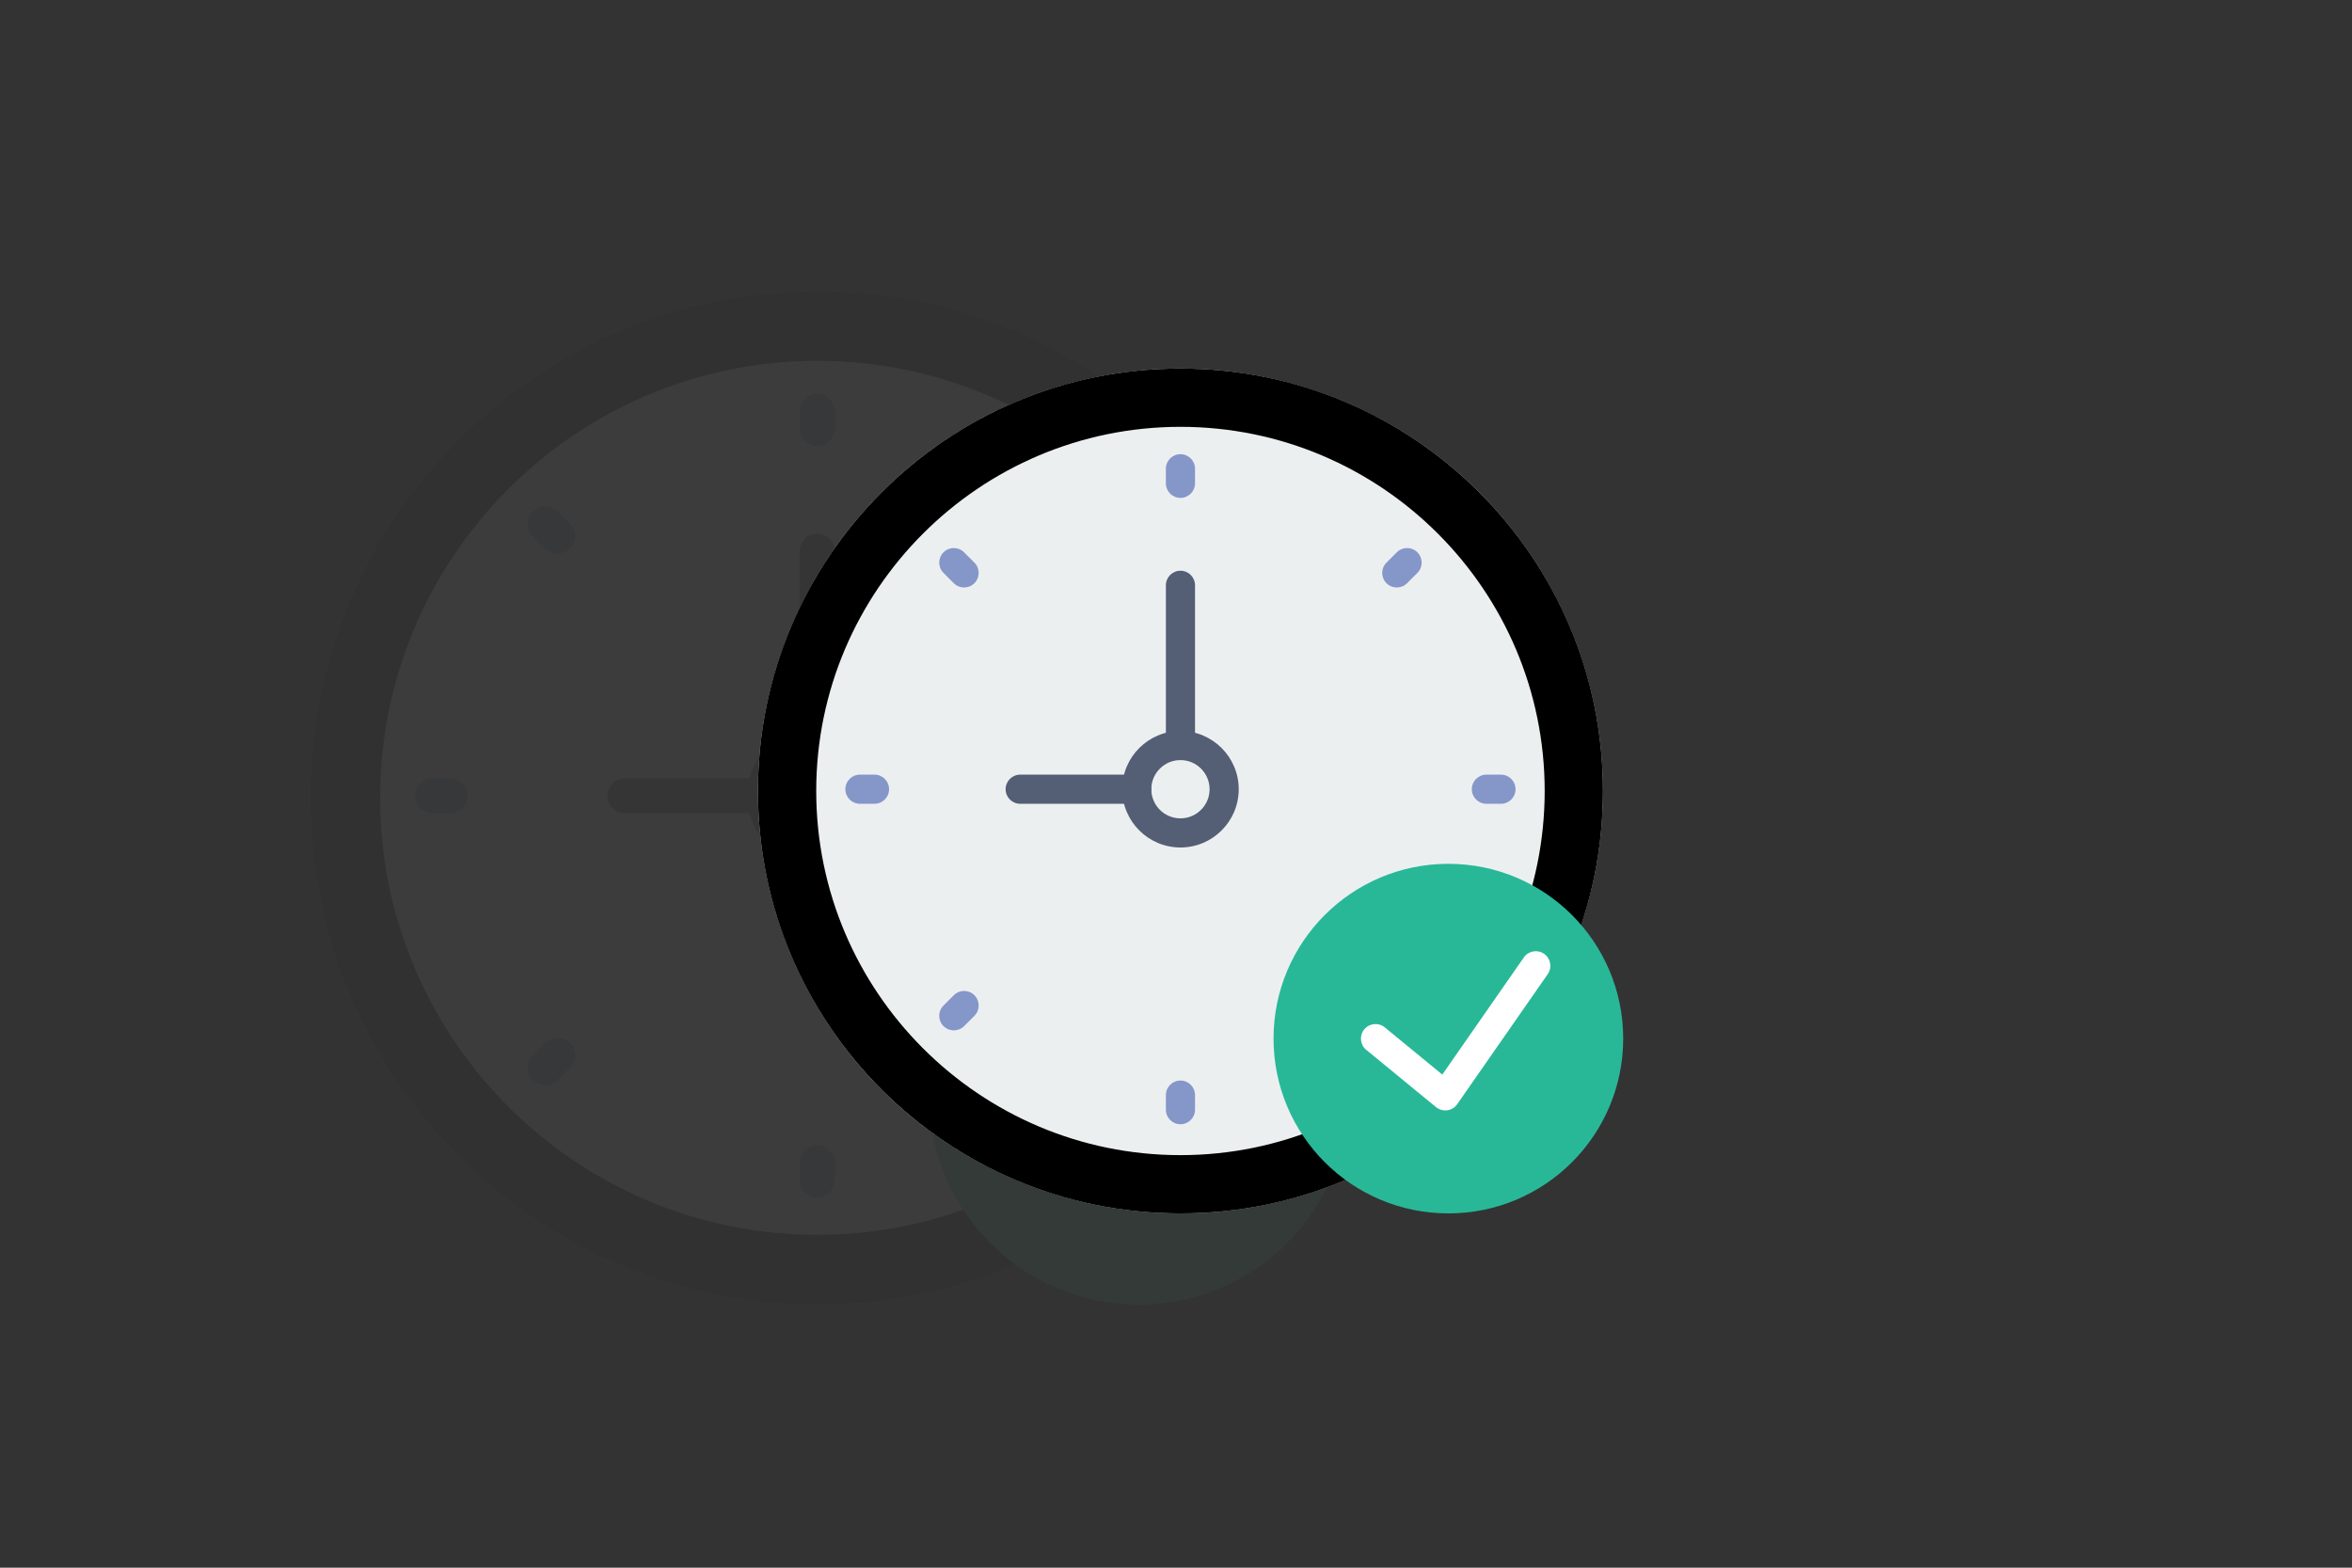 <?xml version="1.0" encoding="utf-8"?>
<!-- Generator: Adobe Illustrator 16.0.0, SVG Export Plug-In . SVG Version: 6.00 Build 0)  -->
<!DOCTYPE svg PUBLIC "-//W3C//DTD SVG 1.1//EN" "http://www.w3.org/Graphics/SVG/1.1/DTD/svg11.dtd">
<svg version="1.1" id="Layer_1" xmlns="http://www.w3.org/2000/svg" xmlns:xlink="http://www.w3.org/1999/xlink" x="0px" y="0px"
	 width="600px" height="400px" viewBox="0 0 600 400" enable-background="new 0 0 600 400" xml:space="preserve">
<rect x="0" y="0" width="600" height="400" fill="#333333" stroke="none"/>
<g opacity="0.05">
	<g>
		<circle fill="#ECEFF0" cx="208.475" cy="203.57" r="129.338"/>
		<path d="M208.475,92.071c61.479,0,111.5,50.017,111.5,111.498s-50.021,111.5-111.5,111.5c-61.481,0-111.499-50.02-111.499-111.5
			S146.993,92.071,208.475,92.071 M208.475,74.231c-71.431,0-129.339,57.907-129.339,129.337c0,71.432,57.908,129.34,129.339,129.34
			c71.43,0,129.337-57.908,129.337-129.34C337.813,132.138,279.904,74.231,208.475,74.231L208.475,74.231z"/>
		<g>
			<path fill="#8596C9" d="M208.475,100.446c-2.463,0-4.461,1.994-4.461,4.461v4.46c0,2.466,1.998,4.46,4.461,4.46
				c2.462,0,4.46-1.994,4.46-4.46v-4.46C212.935,102.444,210.937,100.446,208.475,100.446z"/>
			<path fill="#8596C9" d="M208.475,292.224c-2.463,0-4.461,1.994-4.461,4.461v4.46c0,2.468,1.998,4.459,4.461,4.459
				c2.462,0,4.46-1.991,4.46-4.459v-4.46C212.935,294.224,210.937,292.224,208.475,292.224z"/>
			<path fill="#8596C9" d="M306.593,198.564h-4.46c-2.461,0-4.46,1.994-4.46,4.461c0,2.466,1.999,4.459,4.46,4.459h4.46
				c2.462,0,4.46-1.993,4.46-4.459C311.053,200.559,309.055,198.564,306.593,198.564z"/>
			<path fill="#8596C9" d="M114.815,198.564h-4.46c-2.462,0-4.46,1.994-4.46,4.461c0,2.466,1.998,4.459,4.46,4.459h4.46
				c2.462,0,4.46-1.993,4.46-4.459C119.275,200.559,117.277,198.564,114.815,198.564z"/>
			<path fill="#8596C9" d="M274.7,130.493l-3.153,3.154c-1.744,1.743-1.744,4.562,0,6.306c0.869,0.869,2.011,1.307,3.153,1.307
				c1.141,0,2.283-0.438,3.152-1.307l3.153-3.153c1.744-1.743,1.744-4.563,0-6.307C279.263,128.75,276.443,128.75,274.7,130.493z"/>
			<path fill="#8596C9" d="M139.095,266.104l-3.152,3.151c-1.744,1.744-1.744,4.563,0,6.309c0.869,0.867,2.012,1.306,3.152,1.306
				c1.143,0,2.284-0.438,3.154-1.306l3.152-3.153c1.744-1.744,1.744-4.563,0-6.307C143.658,264.357,140.834,264.357,139.095,266.104
				z"/>
			<path fill="#8596C9" d="M277.853,266.104c-1.743-1.744-4.562-1.744-6.306,0c-1.744,1.744-1.744,4.563,0,6.307l3.153,3.153
				c0.868,0.867,2.011,1.306,3.152,1.306c1.143,0,2.284-0.438,3.153-1.306c1.744-1.745,1.744-4.563,0-6.309L277.853,266.104z"/>
			<path fill="#8596C9" d="M142.249,130.493c-1.744-1.743-4.563-1.743-6.307,0c-1.744,1.743-1.744,4.563,0,6.307l3.152,3.153
				c0.87,0.869,2.012,1.307,3.154,1.307c1.141,0,2.283-0.438,3.152-1.307c1.744-1.744,1.744-4.563,0-6.306L142.249,130.493z"/>
		</g>
		<path fill="#545E74" d="M195.095,207.49h-35.68c-2.462,0-4.46-1.994-4.46-4.461c0-2.465,1.998-4.459,4.46-4.459h35.68
			c2.462,0,4.459,1.994,4.459,4.459C199.554,205.496,197.557,207.49,195.095,207.49z"/>
		<path fill="#545E74" d="M208.475,194.109c-2.463,0-4.461-1.993-4.461-4.461V140.59c0-2.466,1.998-4.461,4.461-4.461
			c2.462,0,4.46,1.995,4.46,4.461v49.059C212.935,192.113,210.937,194.109,208.475,194.109z"/>
		<path fill="#545E74" d="M208.475,220.868c-9.839,0-17.84-7.999-17.84-17.839c0-9.838,8.001-17.84,17.84-17.84
			s17.839,8.002,17.839,17.84C226.314,212.869,218.313,220.868,208.475,220.868z M208.475,194.109c-4.919,0-8.921,4-8.921,8.92
			c0,4.919,4.002,8.92,8.921,8.92s8.92-4.001,8.92-8.92C217.395,198.109,213.394,194.109,208.475,194.109z"/>
	</g>
	<g>
		<circle fill="#28B898" cx="290.492" cy="279.389" r="53.519"/>
		<path fill="#FFFFFF" d="M319.798,253.428c-2.026-1.408-4.803-0.91-6.206,1.114L288.633,290.4l-17.613-14.46
			c-1.899-1.565-4.713-1.284-6.274,0.62c-1.565,1.904-1.289,4.715,0.62,6.274l21.346,17.523c0.803,0.654,1.801,1.013,2.826,1.013
			c0.202,0,0.406-0.014,0.612-0.04c1.23-0.174,2.337-0.848,3.05-1.868l27.714-39.824
			C322.318,257.615,321.818,254.833,319.798,253.428z"/>
	</g>
</g>
<g>
	<g>
		<circle fill="#ECEFF0" cx="301.135" cy="201.823" r="107.782"/>
		<path d="M301.135,108.907c51.233,0,92.916,41.681,92.916,92.915c0,51.232-41.683,92.916-92.916,92.916
			c-51.234,0-92.916-41.684-92.916-92.916C208.219,150.588,249.901,108.907,301.135,108.907 M301.135,94.041
			c-59.525,0-107.782,48.256-107.782,107.781s48.257,107.781,107.782,107.781c59.525,0,107.781-48.256,107.781-107.781
			S360.66,94.041,301.135,94.041L301.135,94.041z"/>
		<g>
			<path fill="#8596C9" d="M301.135,115.887c-2.052,0-3.717,1.661-3.717,3.717v3.717c0,2.055,1.665,3.717,3.717,3.717
				c2.053,0,3.717-1.662,3.717-3.717v-3.717C304.852,117.552,303.188,115.887,301.135,115.887z"/>
			<path fill="#8596C9" d="M301.135,275.701c-2.052,0-3.717,1.66-3.717,3.717v3.717c0,2.057,1.665,3.717,3.717,3.717
				c2.053,0,3.717-1.66,3.717-3.717v-3.717C304.852,277.367,303.188,275.701,301.135,275.701z"/>
			<path fill="#8596C9" d="M382.9,197.652h-3.717c-2.052,0-3.718,1.662-3.718,3.717c0,2.055,1.666,3.717,3.718,3.717h3.717
				c2.051,0,3.717-1.662,3.717-3.717C386.617,199.314,384.951,197.652,382.9,197.652z"/>
			<path fill="#8596C9" d="M223.086,197.652h-3.717c-2.051,0-3.716,1.662-3.716,3.717c0,2.055,1.665,3.717,3.716,3.717h3.717
				c2.051,0,3.717-1.662,3.717-3.717C226.803,199.314,225.137,197.652,223.086,197.652z"/>
			<path fill="#8596C9" d="M356.323,140.926l-2.628,2.628c-1.453,1.453-1.453,3.802,0,5.255c0.725,0.725,1.676,1.089,2.628,1.089
				c0.95,0,1.901-0.364,2.627-1.089l2.628-2.628c1.453-1.452,1.453-3.803,0-5.255C360.125,139.473,357.775,139.473,356.323,140.926z
				"/>
			<path fill="#8596C9" d="M243.319,253.934l-2.627,2.627c-1.454,1.453-1.454,3.803,0,5.256c0.725,0.725,1.676,1.089,2.627,1.089
				c0.952,0,1.903-0.364,2.628-1.089l2.627-2.627c1.453-1.453,1.453-3.803,0-5.256C247.121,252.479,244.768,252.479,243.319,253.934
				z"/>
			<path fill="#8596C9" d="M358.95,253.934c-1.453-1.453-3.802-1.453-5.255,0s-1.453,3.803,0,5.256l2.628,2.627
				c0.724,0.725,1.676,1.088,2.627,1.088c0.952,0,1.903-0.363,2.628-1.088c1.453-1.453,1.453-3.803,0-5.256L358.95,253.934z"/>
			<path fill="#8596C9" d="M245.947,140.926c-1.454-1.453-3.802-1.453-5.256,0c-1.454,1.452-1.454,3.803,0,5.255l2.627,2.628
				c0.725,0.725,1.676,1.089,2.628,1.089c0.951,0,1.902-0.364,2.627-1.089c1.453-1.453,1.453-3.802,0-5.255L245.947,140.926z"/>
		</g>
		<path fill="#545E74" d="M289.985,205.09h-29.733c-2.051,0-3.717-1.662-3.717-3.717c0-2.055,1.666-3.717,3.717-3.717h29.733
			c2.052,0,3.716,1.662,3.716,3.717C293.701,203.428,292.037,205.09,289.985,205.09z"/>
		<path fill="#545E74" d="M301.135,193.939c-2.052,0-3.717-1.661-3.717-3.717V149.34c0-2.055,1.665-3.717,3.717-3.717
			c2.053,0,3.717,1.662,3.717,3.717v40.883C304.852,192.275,303.188,193.939,301.135,193.939z"/>
		<path fill="#545E74" d="M301.135,216.238c-8.199,0-14.866-6.666-14.866-14.865s6.667-14.867,14.866-14.867
			c8.199,0,14.866,6.668,14.866,14.867S309.334,216.238,301.135,216.238z M301.135,193.939c-4.099,0-7.434,3.334-7.434,7.434
			c0,4.1,3.334,7.434,7.434,7.434s7.434-3.334,7.434-7.434C308.568,197.273,305.234,193.939,301.135,193.939z"/>
	</g>
	<g>
		<circle fill="#28B898" cx="369.482" cy="265.005" r="44.599"/>
		<path fill="#FFFFFF" d="M393.904,243.371c-1.689-1.176-4.002-0.76-5.172,0.929l-20.799,29.882l-14.679-12.05
			c-1.583-1.305-3.928-1.069-5.229,0.519c-1.305,1.586-1.073,3.928,0.518,5.229l17.788,14.604c0.669,0.545,1.501,0.844,2.354,0.844
			c0.168,0,0.338-0.012,0.51-0.033c1.025-0.145,1.947-0.706,2.543-1.557l23.095-33.188
			C396.006,246.859,395.589,244.542,393.904,243.371z"/>
	</g>
</g>
</svg>
